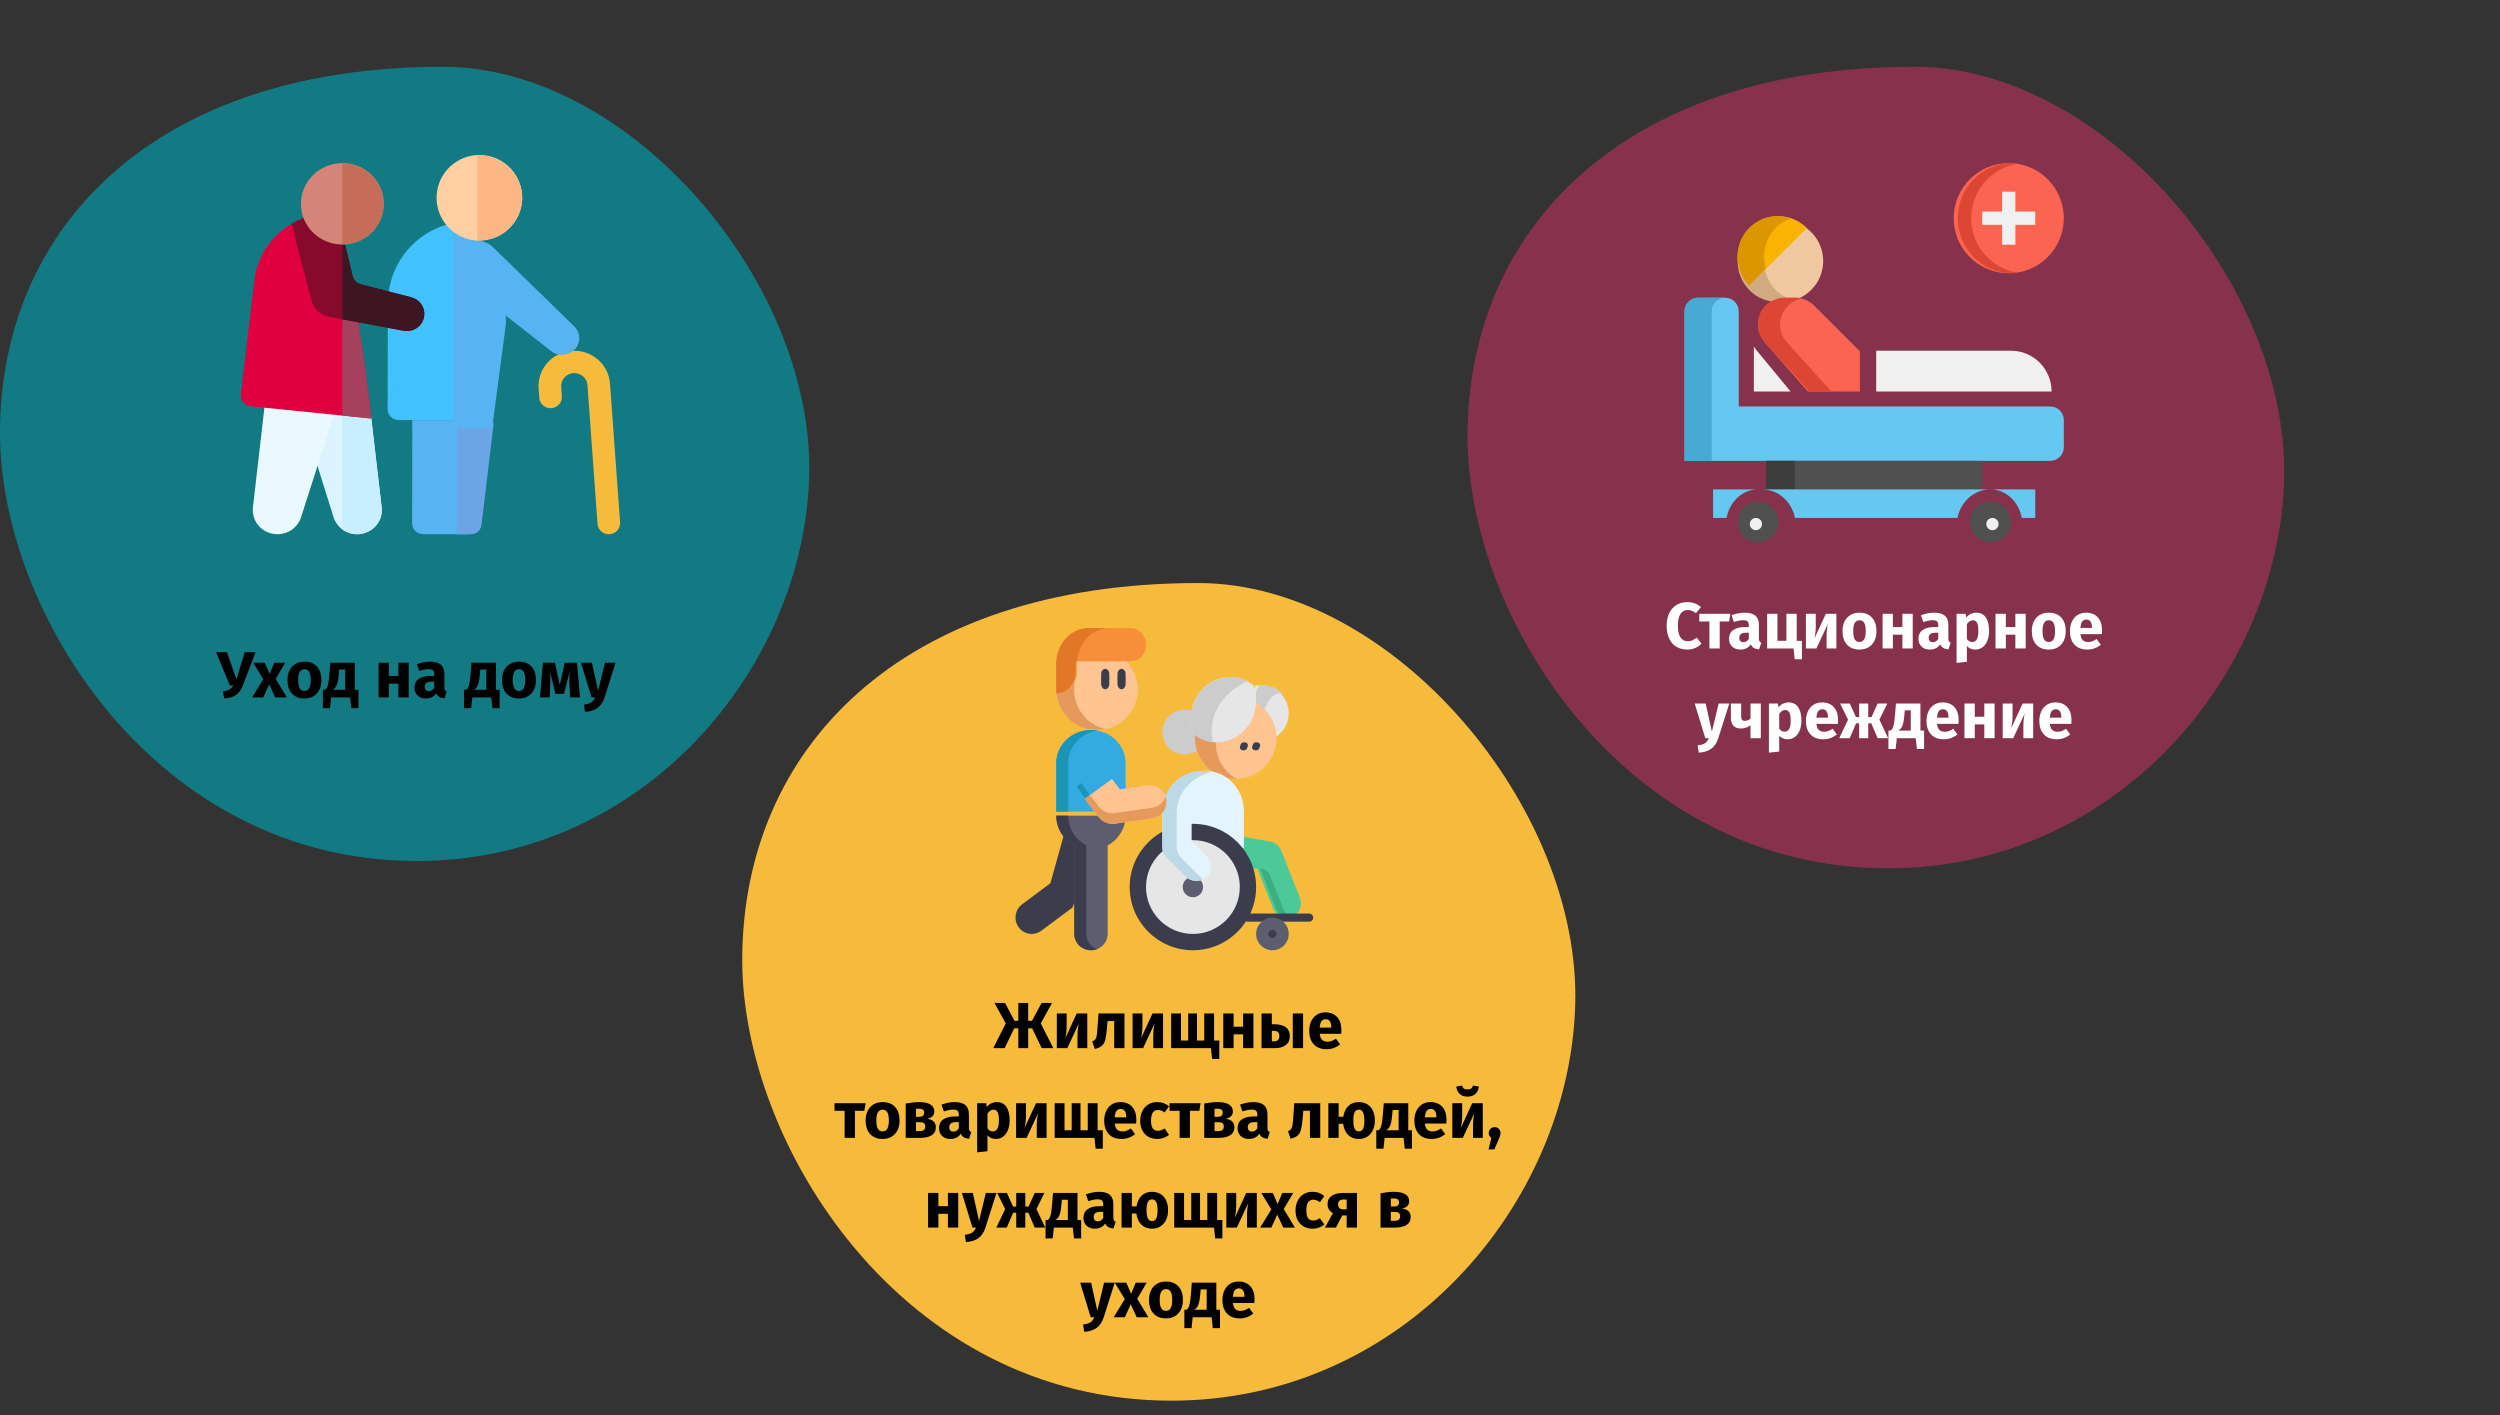 <?xml version="1.0" encoding="UTF-8"?>
<svg width="613px" height="347px" viewBox="0 0 613 347" version="1.1" xmlns="http://www.w3.org/2000/svg" xmlns:xlink="http://www.w3.org/1999/xlink">
    <rect x="0" y="0" width="613" height="347" fill="#333333" stroke="none"/>
    <title>Group 81@2x</title>
    <g id="Page-1" stroke="none" stroke-width="1" fill="none" fill-rule="evenodd">
        <g id="vorlage" transform="translate(-123, -18898)">
            <g id="Group-81" transform="translate(123, 18898)">
                <g id="pflegeversicherung_leistung" transform="translate(0, 0)">
                    <rect id="Rectangle" x="1.048" y="0" width="611" height="346.964"></rect>
                    <path d="M102.21,211.121 C157.435,211.121 196.853,164.411 198.4,117.144 C199.946,69.877 154.87,16.375 108.584,16.375 C37.609,16.375 0,55.983 0,106.203 C0,149.885 37.904,211.121 102.21,211.121 Z" id="Oval-Copy-4" fill="#117A83" fill-rule="nonzero"></path>
                    <path d="M462.984,212.91 C518.716,212.91 558.496,165.77 560.057,118.07 C561.618,70.37 516.127,16.375 469.416,16.375 C397.79,16.375 359.835,56.347 359.835,107.028 C359.835,151.111 398.087,212.91 462.984,212.91 Z" id="Oval-Copy-4-2" fill="#87324C" fill-rule="nonzero"></path>
                    <g id="Group" transform="translate(182, 142.964)" fill="#F7BB3C" fill-rule="nonzero">
                        <path d="M105.218,200.478 C162.068,200.478 202.646,152.392 204.238,103.734 C205.831,55.077 159.427,0 111.779,0 C38.716,0 0,40.774 0,92.471 C0,137.439 39.019,200.478 105.218,200.478 Z" id="Oval-Copy-4-4"></path>
                    </g>
                    <g id="carer" transform="translate(59.048, 38)" fill-rule="nonzero">
                        <path d="M60.291,65 C60.575,65.327 60.715,65.487 61,65.813 L57.862,90.636 C57.691,91.988 56.554,93 55.206,93 C55.196,93 44.684,92.984 44.675,92.984 C43.198,92.98 41.996,91.767 42,90.271 L42.043,65.022 L60.291,65 Z" id="Path" fill="#57B3F2"></path>
                        <path d="M62,65.812 C61.984,65.942 59.054,90.42 59.028,90.636 C58.865,91.988 57.788,93 56.51,93 C56.507,93 54.912,92.998 53,92.995 L53,65.011 L61.328,65 C61.599,65.327 61.731,65.485 62,65.812 L62,65.812 Z" id="Path" fill="#6CA5E5"></path>
                        <path d="M92.993,90.067 L90.522,56.042 C90.176,51.279 85.97,47.683 81.145,48.022 C76.311,48.364 72.676,52.504 73.023,57.282 L73.188,59.555 C73.298,61.062 74.624,62.195 76.149,62.089 C77.675,61.98 78.823,60.67 78.714,59.163 L78.549,56.89 C78.421,55.134 79.758,53.609 81.541,53.483 C83.319,53.358 84.869,54.681 84.996,56.434 L87.467,90.459 C87.575,91.951 88.882,93.099 90.428,92.993 C91.954,92.885 93.102,91.575 92.993,90.067 L92.993,90.067 Z" id="Path" fill="#F7BB3C"></path>
                        <path d="M61.706,64.959 C61.697,64.959 38.662,65 38.653,65 C37.188,65 35.996,63.789 36,62.299 C36.057,32.783 36.007,34.793 36.157,34.262 C37.073,25.788 43.083,19.086 50.724,17 C52.997,19.872 54.966,20.486 58.318,20.701 L64.911,39.339 C65.119,40.106 65.263,38.329 61.706,64.959 Z" id="Path" fill="#42C1FF"></path>
                        <path d="M61.626,66.981 C61.711,66.981 52.093,67 52,67 L52,19 C54.217,20.703 55.332,20.846 58.157,21.093 L64.908,40.418 C65.122,41.214 65.269,39.371 61.626,66.981 L61.626,66.981 Z" id="Path" fill="#57B3F2"></path>
                        <path d="M61.88,22.652 L81.724,41.988 C82.982,43.213 83.372,45.069 82.615,46.63 C81.447,49.037 78.239,49.774 76.077,48.078 L54.126,30.864 C51.544,28.839 51.273,25.137 53.535,22.783 C55.768,20.459 59.566,20.398 61.88,22.652 L61.88,22.652 Z" id="Path" fill="#57B3F2"></path>
                        <path d="M58.939,0.009 C53.156,-0.231 48.252,4.276 48.009,10.061 C47.766,15.86 52.263,20.748 58.061,20.991 C63.843,21.233 68.748,16.725 68.991,10.939 C69.234,5.14 64.737,0.252 58.939,0.009 L58.939,0.009 Z" id="Path" fill="#FECFA0"></path>
                        <path d="M68.99,10.941 C68.743,16.578 63.857,21.004 58,21 L58,1.13615783e-11 C64.254,1.13615783e-11 69.253,4.964 68.99,10.941 Z" id="Path" fill="#FEB783"></path>
                        <g id="Group" transform="translate(0, 2)">
                            <path d="M30.118,90.779 C26.941,91.63 23.701,89.878 22.732,86.795 C22.278,85.344 18.964,74.767 18.568,73.504 L22.743,60.493 C23.379,60.558 22.054,60.424 31.85,61.418 C31.851,61.427 34.542,84.412 34.542,84.421 C34.857,87.333 32.996,90.005 30.118,90.779 L30.118,90.779 Z" id="Path" fill="#DAF5FF"></path>
                            <path d="M24.895,89.816 L24.895,60.711 C26.137,60.838 28.239,61.051 31.85,61.418 C31.85,61.418 34.542,84.408 34.542,84.421 C35.106,89.638 29.051,92.871 24.895,89.816 Z" id="Path" fill="#C7EFFF"></path>
                            <path d="M23.205,60.54 C17.889,77.103 19.828,71.061 14.765,86.833 C13.879,89.59 11.118,91.35 8.121,90.927 C4.864,90.464 2.603,87.59 2.972,84.383 L5.92,58.785 C6.803,58.875 22.45,60.463 23.205,60.54 Z" id="Path" fill="#E9F9FF"></path>
                            <path d="M2.492,59.629 C0.946,59.469 -0.158,58.106 0.019,56.604 L3.316,28.758 C4.22,21.133 9.608,15.316 16.259,13.19 C17.581,16.608 21.333,18.777 25.275,18.777 C25.275,18.777 30.31,45.271 31.99,62.623 L2.492,59.629 Z" id="Path" fill="#E0003F"></path>
                            <path d="M31.99,62.622 L24.895,61.903 L24.895,18.772 C25.021,18.775 25.147,18.777 25.275,18.777 C25.275,18.777 25.275,18.779 25.276,18.782 C30.479,46.158 31.967,62.44 31.99,62.622 Z" id="Path" fill="#A6415D"></path>
                            <path d="M44.976,37.406 C44.72,39.806 42.437,41.555 39.917,41.099 C26.522,38.597 32.377,39.692 21.69,37.699 C19.588,37.306 17.887,35.739 17.353,33.706 L12.428,14.904 C13.637,14.194 14.922,13.617 16.259,13.19 C17.581,16.608 21.333,18.777 25.275,18.777 C25.275,18.777 27.045,26.117 27.423,27.683 C27.658,28.662 28.424,29.434 29.415,29.69 L41.811,32.903 C43.869,33.435 45.198,35.33 44.976,37.406 Z" id="Path" fill="#87092C"></path>
                            <path d="M44.976,37.406 C44.72,39.806 42.437,41.555 39.917,41.099 C27.727,38.821 28.758,39.017 24.895,38.296 L24.895,18.772 C25.021,18.775 25.147,18.777 25.275,18.777 C25.275,18.777 27.42,27.673 27.423,27.683 C27.658,28.662 28.424,29.434 29.415,29.69 L41.811,32.903 C43.869,33.435 45.198,35.33 44.976,37.406 Z" id="Path" fill="#3E1621"></path>
                            <ellipse id="Oval" fill="#D58577" cx="24.895" cy="9.976" rx="10.162" ry="9.976"></ellipse>
                            <path d="M35.057,9.976 C35.057,15.476 30.498,19.952 24.895,19.952 L24.895,0.001 C30.498,0.001 35.057,4.476 35.057,9.976 Z" id="Path" fill="#C56D59"></path>
                        </g>
                    </g>
                    <g id="elderly" transform="translate(249, 154)" fill-rule="nonzero">
                        <path d="M66.787,22.591 C66.286,24.561 64.978,26.117 63.302,27 L56.708,22.085 L56,21.557 L58.763,14.116 C59.72,13.94 60.729,13.959 61.735,14.21 C63.355,14.616 64.698,15.553 65.623,16.787 C66.826,18.392 67.319,20.499 66.787,22.591 L66.787,22.591 Z" id="Path" fill="#E6E6E6"></path>
                        <path d="M66,16.66 C63.793,14.781 61.812,17.21 59.825,23 L57,21.213 L59.585,14.111 C60.48,13.942 61.423,13.961 62.364,14.201 C63.879,14.587 65.135,15.482 66,16.66 L66,16.66 Z" id="Path" fill="#CCCCCC"></path>
                        <path d="M42.843,20.168 C39.898,19.426 36.91,21.212 36.168,24.157 C35.426,27.102 37.212,30.09 40.157,30.832 C43.102,31.574 46.09,29.788 46.832,26.843 C47.574,23.899 45.788,20.91 42.843,20.168 L42.843,20.168 Z" id="Path" fill="#CCCCCC"></path>
                        <path d="M56.443,17.305 C51.088,15.957 45.654,19.204 44.305,24.558 C42.956,29.912 46.203,35.346 51.557,36.695 C56.912,38.043 62.346,34.797 63.695,29.442 C65.044,24.088 61.797,18.654 56.443,17.305 L56.443,17.305 Z" id="Path" fill="#FFC48F"></path>
                        <path d="M54.254,36.998 C53.382,37.014 52.494,36.917 51.608,36.695 C46.219,35.346 42.949,29.912 44.307,24.557 C45.665,19.204 51.136,15.957 56.525,17.305 C57.412,17.527 58.24,17.86 59,18.284 C54.567,18.361 50.561,21.364 49.426,25.838 C48.291,30.314 50.386,34.844 54.254,36.998 Z" id="Path" fill="#E59A5C"></path>
                        <path d="M55.909,30 C55.836,30 55.761,29.993 55.687,29.978 C55.2,29.882 54.905,29.493 55.028,29.11 L55.21,28.541 C55.332,28.158 55.826,27.926 56.313,28.022 C56.8,28.118 57.095,28.507 56.972,28.89 L56.79,29.459 C56.686,29.784 56.316,30 55.909,30 Z" id="Path" fill="#3B3D4C"></path>
                        <path d="M58.909,30 C58.836,30 58.761,29.993 58.687,29.978 C58.2,29.882 57.905,29.493 58.028,29.11 L58.21,28.541 C58.332,28.157 58.826,27.925 59.313,28.022 C59.8,28.118 60.095,28.507 59.972,28.89 L59.79,29.46 C59.686,29.784 59.316,30 58.909,30 Z" id="Path" fill="#3B3D4C"></path>
                        <path d="M55.133,25.966 C53.062,27.618 50.576,28.241 48.203,27.917 C46.556,27.693 44.965,27.013 43.606,25.905 C42.146,21.718 43.358,16.837 46.867,14.034 C49.815,11.681 53.605,11.417 56.709,12.996 C57.299,13.297 57.864,13.665 58.395,14.096 C59.854,18.282 58.641,23.165 55.133,25.966 Z" id="Path" fill="#E6E6E6"></path>
                        <path d="M57,13.001 L56.998,13.003 C56.998,13.003 46.493,16.975 48.314,28 C46.631,27.775 45.006,27.091 43.619,25.977 C42.128,21.769 43.366,16.862 46.949,14.045 C49.959,11.679 53.83,11.414 57,13.001 L57,13.001 Z" id="Path" fill="#CCCCCC"></path>
                        <path d="M54.686,51 L62.459,52.353 C63.667,52.562 64.679,53.385 65.132,54.525 L69.752,66.18 C70.468,67.989 69.582,70.036 67.772,70.752 C67.346,70.921 66.908,71 66.475,71 C65.072,71 63.745,70.158 63.196,68.774 L59.304,58.955 L51,58.955" id="Path" fill="#4BC999"></path>
                        <path d="M68,70.885 C67.708,70.963 67.412,71 67.12,71 C65.726,71 64.409,70.16 63.864,68.782 L60,59 C61.068,59 62.027,59.654 62.419,60.648 L65.632,68.782 C66.06,69.862 66.96,70.611 68,70.885 L68,70.885 Z" id="Path" fill="#3AAF80"></path>
                        <path d="M72.006,72 L56.994,72 C56.446,72 56,71.552 56,71 C56,70.448 56.446,70 56.994,70 L72.006,70 C72.555,70 73,70.448 73,71 C73,71.552 72.555,72 72.006,72 L72.006,72 Z" id="Path" fill="#3B3D4C"></path>
                        <path d="M37,50.412 L37,44.866 C37,39.417 41.253,35 46.5,35 C49.123,35 51.497,36.104 53.217,37.89 C54.936,39.676 56,42.142 56,44.866 L56,54" id="Path" fill="#E3F4FC"></path>
                        <path d="M48,35.262 C43.68,36.297 39.528,40.27 39.528,45.015 L39.528,51 L36,50.645 L36,45.015 C36,39.484 40.374,35 45.769,35 C46.537,35 47.284,35.091 48,35.262 L48,35.262 Z" id="Path" fill="#BDD9E5"></path>
                        <path d="M59,63.5 C59,72.061 52.061,79 43.5,79 C34.939,79 28,72.061 28,63.5 C28,54.939 34.939,48 43.5,48 C52.061,48 59,54.939 59,63.5 Z" id="Path" fill="#3B3D4C"></path>
                        <path d="M55,63.5 C55,69.851 49.851,75 43.5,75 C37.149,75 32,69.851 32,63.5 C32,57.149 37.149,52 43.5,52 C49.851,52 55,57.149 55,63.5 L55,63.5 Z" id="Path" fill="#E6E6E6"></path>
                        <path d="M46,63.5 C46,64.88 44.881,66 43.5,66 C42.12,66 41,64.88 41,63.5 C41,62.119 42.12,61 43.5,61 C44.881,61 46,62.119 46,63.5 Z" id="Path" fill="#5C5E70"></path>
                        <path d="M43.193,45 L43.193,52.279 L46.947,55.968 C48.351,57.348 48.351,59.585 46.947,60.965 C46.244,61.655 45.324,62 44.404,62 C43.484,62 42.563,61.655 41.861,60.965 L37.054,56.241 C36.379,55.579 36,54.68 36,53.743 L36,45" id="Path" fill="#E3F4FC"></path>
                        <path d="M46,61.528 C45.457,61.843 44.848,62 44.238,62 C43.336,62 42.433,61.655 41.745,60.965 L37.032,56.241 C36.371,55.579 36,54.679 36,53.743 L36,45 L39.523,45 L39.523,53.743 C39.523,54.679 39.894,55.579 40.555,56.241 L45.268,60.965 C45.492,61.19 45.739,61.378 46,61.528 L46,61.528 Z" id="Path" fill="#BDD9E5"></path>
                        <path d="M67,75 C67,77.209 65.209,79 63,79 C60.791,79 59,77.209 59,75 C59,72.791 60.791,71 63,71 C65.209,71 67,72.791 67,75 Z" id="Path" fill="#5C5E70"></path>
                        <path d="M62.997,76 C62.132,76 61.671,74.929 62.273,74.304 C62.592,73.972 63.117,73.904 63.512,74.14 C63.874,74.355 64.067,74.793 63.979,75.204 C63.882,75.661 63.466,76 62.997,76 L62.997,76 Z" id="Path" fill="#3B3D4C"></path>
                        <path d="M11.767,51.042 L8.561,62.564 L1.618,67.737 C-0.15,69.057 -0.527,71.576 0.775,73.363 C1.555,74.434 2.759,75 3.981,75 C4.8,75 5.626,74.745 6.337,74.216 L13.966,68.528 L19,56.208 L16.249,50 L11.767,51.042 Z" id="Path" fill="#3B3D4C"></path>
                        <path d="M27,33.069 L27,45 L10,45 L10,33.069 C10,28.613 13.806,25 18.501,25 C23.195,25 27,28.613 27,33.069 L27,33.069 Z" id="Path" fill="#34ABE0"></path>
                        <path d="M26.082,7.205 C28.465,9.018 30,11.87 30,15.079 C30,20.559 25.523,25 19.999,25 C14.477,25 10,20.559 10,15.079 L10,8.028 L16.468,3 L26.082,7.205 Z" id="Path" fill="#FFC48F"></path>
                        <path d="M22,24.753 C21.295,24.915 20.563,25 19.809,25 C14.392,25 10,20.559 10,15.08 L10,8.028 L16.345,3 L19.149,4.249 L14.382,8.028 L14.382,15.08 C14.382,19.798 17.637,23.745 22,24.753 Z" id="Path" fill="#E59A5C"></path>
                        <path d="M10,8.723 L10,16 C12.774,16 15.022,13.664 15.022,10.783 L15.022,8.149 L27.87,8.149 C28.051,8.149 28.229,8.142 28.407,8.13 C33.407,7.779 33.088,0 28.077,0 L18.397,0 C13.76,0 10,3.905 10,8.723 Z" id="Path" fill="#F78E39"></path>
                        <path d="M23,0 C18.826,0 15.409,3.6 15.143,8.149 L14.71,8.149 L14.71,10.783 C14.71,12.225 14.183,13.527 13.33,14.472 C12.478,15.416 11.302,16 10,16 L10,8.724 C10,3.906 13.526,0 17.875,0 L23,0 Z" id="Path" fill="#E27727"></path>
                        <path d="M22,15 C21.448,15 21,14.425 21,13.715 L21,11.285 C21,10.575 21.448,10 22,10 C22.552,10 23,10.575 23,11.285 L23,13.715 C23,14.425 22.552,15 22,15 Z" id="Path" fill="#3B3D4C"></path>
                        <path d="M26,15 C25.448,15 25,14.425 25,13.715 L25,11.285 C25,10.575 25.448,10 26,10 C26.552,10 27,10.575 27,11.285 L27,13.715 C27,14.425 26.552,15 26,15 Z" id="Path" fill="#3B3D4C"></path>
                        <path d="M27,46 C27,48.299 26.048,50.383 24.511,51.889 C23.946,52.442 23.302,52.917 22.597,53.298 L22.597,74.986 C22.597,77.203 20.764,79 18.501,79 C16.238,79 14.404,77.203 14.404,74.986 L14.404,53.3 C11.779,51.882 10,49.145 10,46 L27,46 Z" id="Path" fill="#5C5E70"></path>
                        <path d="M20,25.118 C15.982,25.773 12.924,29.085 12.924,33.069 L12.924,45 L10,45 L10,33.069 C10,28.613 13.822,25 18.537,25 C19.036,25 19.526,25.041 20,25.118 Z" id="Path" fill="#1895B7"></path>
                        <path d="M20,78.738 C19.546,78.906 19.053,79 18.537,79 C16.265,79 14.423,77.203 14.423,74.986 L14.423,53.3 C11.787,51.882 10,49.145 10,46 L12.924,46 C12.924,49.145 14.711,51.882 17.348,53.3 L17.348,74.986 C17.348,76.701 18.45,78.165 20,78.738 L20,78.738 Z" id="Path" fill="#3B3D4C"></path>
                        <polyline id="Path" fill="#1895B7" points="18 43 15 38.869 16.12 38 18 40.59"></polyline>
                        <path d="M23.659,37 L25.603,39.539 L32.235,38.588 C34.51,38.262 36.623,39.803 36.956,42.032 C37.288,44.259 35.715,46.329 33.44,46.656 L24.361,47.957 C24.159,47.986 23.958,48 23.757,48 C22.459,48 21.221,47.405 20.428,46.37 L17,41.892" id="Path" fill="#FFC48F"></path>
                        <path d="M33.44,46.665 L24.36,47.958 C24.159,47.985 23.957,48 23.757,48 C22.459,48 21.222,47.409 20.428,46.38 L17,41.935 L18.28,41 L20.428,43.787 C21.222,44.816 22.459,45.407 23.757,45.407 C23.957,45.407 24.159,45.392 24.36,45.363 L33.44,44.071 C35.039,43.842 36.295,42.756 36.781,41.361 C36.859,41.589 36.919,41.826 36.956,42.072 C37.289,44.285 35.714,46.341 33.44,46.665 L33.44,46.665 Z" id="Path" fill="#E59A5C"></path>
                    </g>
                    <g id="hospital-bed4" transform="translate(413.048, 40)" fill-rule="nonzero">
                        <path d="M13.286,59.667 L13.286,36.333 C13.286,34.492 11.799,33 9.964,33 L3.321,33 C1.486,33 0,34.492 0,36.333 L0,73 L89.679,73 C91.514,73 93,71.508 93,69.667 L93,63 C93,61.158 91.514,59.667 89.679,59.667 L13.286,59.667 Z" id="Path" fill="#64C8F0"></path>
                        <path d="M10,33 L3.333,33 C1.492,33 0,34.492 0,36.333 L0,73 L6.667,73 L6.667,36.333 C6.667,34.492 8.158,33 10,33 Z" id="Path" fill="#46AAD2"></path>
                        <circle id="Oval" fill="#FA6450" cx="79.5" cy="13.5" r="13.5"></circle>
                        <path d="M70.297,13.5 C70.297,6.612 75.434,0.935 82,0.11 C81.458,0.041 80.861,0 80.302,0 C72.956,0 67,6.045 67,13.5 C67,20.955 72.956,27 80.302,27 C80.861,27 81.41,26.954 81.95,26.885 C75.384,26.06 70.297,20.388 70.297,13.5 Z" id="Path" fill="#DC4632"></path>
                        <polygon id="Path" fill="#F0F0F0" points="86 11.875 81.125 11.875 81.125 7 77.875 7 77.875 11.875 73 11.875 73 15.125 77.875 15.125 77.875 20 81.125 20 81.125 15.125 86 15.125"></polygon>
                        <path d="M31.071,31.071 C27.166,34.976 20.834,34.976 16.929,31.071 C13.024,27.166 13.024,20.834 16.929,16.929 C20.834,13.024 27.166,13.024 31.071,16.929 C34.976,20.834 34.976,27.164 31.071,31.071 Z" id="Path" fill="#F0C8A0"></path>
                        <path d="M22.321,31.077 C18.528,27.165 18.528,20.821 22.321,16.909 C23.38,15.817 24.63,15.064 25.953,14.581 C22.534,13.334 18.581,14.088 15.845,16.909 C12.052,20.821 12.052,27.165 15.845,31.077 C18.58,33.897 22.581,34.671 26,33.423 C24.677,32.941 23.38,32.168 22.321,31.077 Z" id="Path" fill="#D2AA82"></path>
                        <path d="M15.917,30 C12.028,26.111 12.028,19.806 15.917,15.917 C19.806,12.028 26.111,12.028 30,15.917 L15.917,30 Z" id="Path" fill="#FAB400"></path>
                        <path d="M22.321,15.907 C23.38,14.821 24.677,14.054 26,13.574 C22.581,12.333 18.58,13.102 15.845,15.907 C12.052,19.799 12.052,26.109 15.845,30 L19.93,25.81 C18.938,22.415 19.707,18.591 22.321,15.907 Z" id="Path" fill="#DC9600"></path>
                        <path d="M43,46.143 L31.764,34.925 C30.528,33.692 28.855,33 27.109,33 L24.595,33 C18.939,33 15.918,39.65 19.642,43.899 L30.247,56 L43,56 L43,46.143 Z" id="Path" fill="#FA6450"></path>
                        <path d="M28.78,33.153 C28.32,33.057 27.848,33 27.369,33 L24.783,33 C18.966,33 15.858,39.65 19.688,43.899 L30.596,56 L36,56 L25.092,43.899 C21.586,40.008 23.903,34.122 28.78,33.153 Z" id="Path" fill="#DC4632"></path>
                        <path d="M80.077,46 L47,46 L47,56 L90,56 C90,50.477 85.558,46 80.077,46 Z" id="Path" fill="#F0F0F0"></path>
                        <path d="M17,45 L17,56 L26,56 L17.481,45.676 C17.304,45.459 17.158,45.227 17,45 Z" id="Path" fill="#F0F0F0"></path>
                        <polygon id="Path" fill="#505050" points="20 73 73 73 73 80 20 80"></polygon>
                        <polygon id="Path" fill="#3C3C3C" points="20 73 27 73 27 80 20 80"></polygon>
                        <path d="M86,80 L75,80 C78.793,80 81.968,83.012 82.698,87 L86,87 L86,80 Z" id="Path" fill="#64C8F0"></path>
                        <path d="M75,83 C77.762,83 80,85.238 80,88 C80,90.762 77.762,93 75,93 C72.238,93 70,90.762 70,88 C70,85.238 72.238,83 75,83 Z" id="Path" fill="#505050"></path>
                        <path d="M19,80 C22.976,80 26.303,83.012 27.069,87 L66.931,87 C67.697,83.012 71.022,80 75,80 L19,80 Z" id="Path" fill="#64C8F0"></path>
                        <path d="M7,87 L10.302,87 C11.032,83.012 14.205,80 18,80 L7,80 L7,87 Z" id="Path" fill="#64C8F0"></path>
                        <path d="M18,83 C20.762,83 23,85.238 23,88 C23,90.762 20.762,93 18,93 C15.238,93 13,90.762 13,88 C13,85.238 15.238,83 18,83 Z" id="Path" fill="#505050"></path>
                        <path d="M17.5,87 C18.328,87 19,87.672 19,88.5 C19,89.328 18.328,90 17.5,90 C16.672,90 16,89.328 16,88.5 C16,87.672 16.672,87 17.5,87 Z" id="Path" fill="#F0F0F0"></path>
                        <path d="M75.5,87 C76.328,87 77,87.672 77,88.5 C77,89.328 76.328,90 75.5,90 C74.672,90 74,89.328 74,88.5 C74,87.672 74.672,87 75.5,87 Z" id="Path" fill="#F0F0F0"></path>
                    </g>
                </g>
                <g id="Уход-на-дому" transform="translate(52.968, 159.912)" fill="#000000" fill-rule="nonzero">
                    <path d="M6.736,7.776 C6.416,8.64 6.051,9.317 5.64,9.808 C5.229,10.299 4.739,10.661 4.168,10.896 C3.597,11.131 2.88,11.285 2.016,11.36 L1.664,9.6 C2.368,9.515 2.907,9.368 3.28,9.16 C3.653,8.952 3.968,8.619 4.224,8.16 L3.392,8.16 L0,0 L2.688,0 L5.008,6.672 L7.04,0 L9.696,0 L6.736,7.776 Z" id="Path"></path>
                    <polygon id="Path" points="14.64 6.544 17.376 11.088 14.512 11.088 13.04 7.904 11.6 11.088 8.848 11.088 11.584 6.624 9.12 2.592 11.952 2.592 13.136 5.312 14.272 2.592 16.96 2.592"></polygon>
                    <path d="M21.68,2.32 C22.981,2.32 24,2.717 24.736,3.512 C25.472,4.307 25.84,5.419 25.84,6.848 C25.84,7.755 25.672,8.547 25.336,9.224 C25,9.901 24.52,10.427 23.896,10.8 C23.272,11.173 22.533,11.36 21.68,11.36 C20.389,11.36 19.373,10.963 18.632,10.168 C17.891,9.373 17.52,8.261 17.52,6.832 C17.52,5.925 17.688,5.133 18.024,4.456 C18.36,3.779 18.84,3.253 19.464,2.88 C20.088,2.507 20.827,2.32 21.68,2.32 Z M21.68,4.176 C21.168,4.176 20.784,4.392 20.528,4.824 C20.272,5.256 20.144,5.925 20.144,6.832 C20.144,7.76 20.269,8.437 20.52,8.864 C20.771,9.291 21.157,9.504 21.68,9.504 C22.192,9.504 22.576,9.288 22.832,8.856 C23.088,8.424 23.216,7.755 23.216,6.848 C23.216,5.92 23.091,5.243 22.84,4.816 C22.589,4.389 22.203,4.176 21.68,4.176 Z" id="Shape"></path>
                    <path d="M34.928,9.232 L34.928,13.744 L33.168,13.744 L32.88,11.088 L28.24,11.088 L27.952,13.744 L26.192,13.744 L26.192,9.232 L26.72,9.232 C26.912,9.093 27.069,8.915 27.192,8.696 C27.315,8.477 27.427,8.117 27.528,7.616 C27.629,7.115 27.717,6.4 27.792,5.472 L28.032,2.592 L34.032,2.592 L34.032,9.232 L34.928,9.232 Z M31.664,4.256 L30.192,4.256 L30.112,5.248 C30.037,6.101 29.944,6.787 29.832,7.304 C29.72,7.821 29.568,8.227 29.376,8.52 C29.184,8.813 28.928,9.051 28.608,9.232 L31.664,9.232 L31.664,4.256 Z" id="Shape"></path>
                    <polygon id="Path" points="44.72 11.088 44.72 7.712 42.384 7.712 42.384 11.088 39.856 11.088 39.856 2.592 42.384 2.592 42.384 5.84 44.72 5.84 44.72 2.592 47.248 2.592 47.248 11.088"></polygon>
                    <path d="M55.984,8.624 C55.984,8.944 56.029,9.179 56.12,9.328 C56.211,9.477 56.357,9.589 56.56,9.664 L56.032,11.312 C55.509,11.269 55.083,11.155 54.752,10.968 C54.421,10.781 54.165,10.485 53.984,10.08 C53.429,10.933 52.576,11.36 51.424,11.36 C50.581,11.36 49.909,11.115 49.408,10.624 C48.907,10.133 48.656,9.493 48.656,8.704 C48.656,7.776 48.997,7.067 49.68,6.576 C50.363,6.085 51.349,5.84 52.64,5.84 L53.504,5.84 L53.504,5.472 C53.504,4.971 53.397,4.627 53.184,4.44 C52.971,4.253 52.597,4.16 52.064,4.16 C51.787,4.16 51.451,4.2 51.056,4.28 C50.661,4.36 50.256,4.469 49.84,4.608 L49.264,2.944 C49.797,2.741 50.344,2.587 50.904,2.48 C51.464,2.373 51.984,2.32 52.464,2.32 C53.68,2.32 54.571,2.571 55.136,3.072 C55.701,3.573 55.984,4.325 55.984,5.328 L55.984,8.624 Z M52.16,9.552 C52.736,9.552 53.184,9.28 53.504,8.736 L53.504,7.232 L52.88,7.232 C52.304,7.232 51.875,7.333 51.592,7.536 C51.309,7.739 51.168,8.053 51.168,8.48 C51.168,8.821 51.256,9.085 51.432,9.272 C51.608,9.459 51.851,9.552 52.16,9.552 Z" id="Shape"></path>
                    <path d="M69.536,9.232 L69.536,13.744 L67.776,13.744 L67.488,11.088 L62.848,11.088 L62.56,13.744 L60.8,13.744 L60.8,9.232 L61.328,9.232 C61.52,9.093 61.677,8.915 61.8,8.696 C61.923,8.477 62.035,8.117 62.136,7.616 C62.237,7.115 62.325,6.4 62.4,5.472 L62.64,2.592 L68.64,2.592 L68.64,9.232 L69.536,9.232 Z M66.272,4.256 L64.8,4.256 L64.72,5.248 C64.645,6.101 64.552,6.787 64.44,7.304 C64.328,7.821 64.176,8.227 63.984,8.52 C63.792,8.813 63.536,9.051 63.216,9.232 L66.272,9.232 L66.272,4.256 Z" id="Shape"></path>
                    <path d="M74.288,2.32 C75.589,2.32 76.608,2.717 77.344,3.512 C78.08,4.307 78.448,5.419 78.448,6.848 C78.448,7.755 78.28,8.547 77.944,9.224 C77.608,9.901 77.128,10.427 76.504,10.8 C75.88,11.173 75.141,11.36 74.288,11.36 C72.997,11.36 71.981,10.963 71.24,10.168 C70.499,9.373 70.128,8.261 70.128,6.832 C70.128,5.925 70.296,5.133 70.632,4.456 C70.968,3.779 71.448,3.253 72.072,2.88 C72.696,2.507 73.435,2.32 74.288,2.32 Z M74.288,4.176 C73.776,4.176 73.392,4.392 73.136,4.824 C72.88,5.256 72.752,5.925 72.752,6.832 C72.752,7.76 72.877,8.437 73.128,8.864 C73.379,9.291 73.765,9.504 74.288,9.504 C74.8,9.504 75.184,9.288 75.44,8.856 C75.696,8.424 75.824,7.755 75.824,6.848 C75.824,5.92 75.699,5.243 75.448,4.816 C75.197,4.389 74.811,4.176 74.288,4.176 Z" id="Shape"></path>
                    <path d="M89.248,11.088 L86.848,11.088 L86.656,8.048 C86.635,7.515 86.624,7.131 86.624,6.896 C86.624,6.373 86.651,5.675 86.704,4.8 L85.328,10.224 L83.232,10.224 L81.904,4.816 C81.957,5.371 81.984,6.005 81.984,6.72 C81.984,7.008 81.973,7.451 81.952,8.048 L81.808,11.088 L79.424,11.088 L80.144,2.592 L83.12,2.592 L84.288,8.064 L85.488,2.592 L88.512,2.592 L89.248,11.088 Z" id="Path"></path>
                    <path d="M95.264,11.104 C94.923,12.203 94.365,13.048 93.592,13.64 C92.819,14.232 91.781,14.565 90.48,14.64 L90.208,12.864 C91.019,12.757 91.619,12.576 92.008,12.32 C92.397,12.064 92.709,11.653 92.944,11.088 L92.08,11.088 L89.488,2.592 L92.176,2.592 L93.696,9.472 L95.36,2.592 L97.968,2.592 L95.264,11.104 Z" id="Path"></path>
                </g>
                <g id="Жилищные-товариществ" transform="translate(204.62, 245.912)" fill="#000000" fill-rule="nonzero">
                    <polygon id="Path" points="53.344 0 50.576 5.024 53.648 11.088 50.8 11.088 48.464 6.24 47.488 6.24 47.488 11.088 45.072 11.088 45.072 6.24 44.064 6.24 41.712 11.088 38.928 11.088 41.984 5.024 39.216 0 41.808 0 44.128 4.384 45.072 4.384 45.072 0 47.488 0 47.488 4.384 48.432 4.384 50.784 0"></polygon>
                    <path d="M61.984,11.088 L59.584,11.088 L59.584,8.064 C59.584,7.467 59.616,6.901 59.68,6.368 C59.744,5.835 59.824,5.387 59.92,5.024 L57.088,11.088 L54.512,11.088 L54.512,2.592 L56.928,2.592 L56.928,5.664 C56.928,6.229 56.893,6.784 56.824,7.328 C56.755,7.872 56.677,8.32 56.592,8.672 L59.392,2.592 L61.984,2.592 L61.984,11.088 Z" id="Path"></path>
                    <path d="M71.104,2.592 L71.104,11.088 L68.576,11.088 L68.576,4.448 L66.96,4.448 L66.8,6.256 C66.683,7.504 66.547,8.435 66.392,9.048 C66.237,9.661 65.968,10.144 65.584,10.496 C65.2,10.848 64.613,11.115 63.824,11.296 L63.2,9.456 C63.552,9.296 63.8,9.128 63.944,8.952 C64.088,8.776 64.197,8.493 64.272,8.104 C64.347,7.715 64.416,7.056 64.48,6.128 L64.736,2.592 L71.104,2.592 Z" id="Path"></path>
                    <path d="M80.56,11.088 L78.16,11.088 L78.16,8.064 C78.16,7.467 78.192,6.901 78.256,6.368 C78.32,5.835 78.4,5.387 78.496,5.024 L75.664,11.088 L73.088,11.088 L73.088,2.592 L75.504,2.592 L75.504,5.664 C75.504,6.229 75.469,6.784 75.4,7.328 C75.331,7.872 75.253,8.32 75.168,8.672 L77.968,2.592 L80.56,2.592 L80.56,11.088 Z" id="Path"></path>
                    <polygon id="Path" points="93.072 9.232 94.352 9.232 94.352 13.744 92.592 13.744 92.304 11.088 82.544 11.088 82.544 2.592 84.96 2.592 84.96 9.232 86.72 9.232 86.72 2.592 88.88 2.592 88.88 9.232 90.656 9.232 90.656 2.592 93.072 2.592"></polygon>
                    <polygon id="Path" points="100.192 11.088 100.192 7.712 97.856 7.712 97.856 11.088 95.328 11.088 95.328 2.592 97.856 2.592 97.856 5.84 100.192 5.84 100.192 2.592 102.72 2.592 102.72 11.088"></polygon>
                    <path d="M107.68,5.232 C109.056,5.232 110.061,5.48 110.696,5.976 C111.331,6.472 111.648,7.205 111.648,8.176 C111.648,9.115 111.317,9.835 110.656,10.336 C109.995,10.837 109.125,11.088 108.048,11.088 L104.704,11.088 L104.704,2.592 L107.232,2.592 L107.232,5.232 L107.68,5.232 Z M112.368,2.592 L114.896,2.592 L114.896,11.088 L112.368,11.088 L112.368,2.592 Z M107.776,9.424 C108.64,9.424 109.072,8.992 109.072,8.128 C109.072,7.691 108.963,7.368 108.744,7.16 C108.525,6.952 108.155,6.848 107.632,6.848 L107.232,6.848 L107.232,9.424 L107.776,9.424 Z" id="Shape"></path>
                    <path d="M124.288,6.672 C124.288,7.024 124.272,7.328 124.24,7.584 L118.976,7.584 C119.061,8.299 119.264,8.8 119.584,9.088 C119.904,9.376 120.347,9.52 120.912,9.52 C121.253,9.52 121.584,9.459 121.904,9.336 C122.224,9.213 122.571,9.024 122.944,8.768 L123.984,10.176 C122.992,10.965 121.888,11.36 120.672,11.36 C119.296,11.36 118.24,10.955 117.504,10.144 C116.768,9.333 116.4,8.245 116.4,6.88 C116.4,6.016 116.555,5.24 116.864,4.552 C117.173,3.864 117.627,3.32 118.224,2.92 C118.821,2.52 119.536,2.32 120.368,2.32 C121.595,2.32 122.555,2.704 123.248,3.472 C123.941,4.24 124.288,5.307 124.288,6.672 Z M121.808,5.952 C121.787,4.651 121.328,4 120.432,4 C119.995,4 119.656,4.16 119.416,4.48 C119.176,4.8 119.029,5.328 118.976,6.064 L121.808,6.064 L121.808,5.952 Z" id="Shape"></path>
                    <polygon id="Path" points="7.616 24.592 7.312 26.464 5.008 26.464 5.008 33.088 2.48 33.088 2.48 26.464 0 26.464 0 24.592"></polygon>
                    <path d="M11.792,24.32 C13.093,24.32 14.112,24.717 14.848,25.512 C15.584,26.307 15.952,27.419 15.952,28.848 C15.952,29.755 15.784,30.547 15.448,31.224 C15.112,31.901 14.632,32.427 14.008,32.8 C13.384,33.173 12.645,33.36 11.792,33.36 C10.501,33.36 9.485,32.963 8.744,32.168 C8.003,31.373 7.632,30.261 7.632,28.832 C7.632,27.925 7.8,27.133 8.136,26.456 C8.472,25.779 8.952,25.253 9.576,24.88 C10.2,24.507 10.939,24.32 11.792,24.32 Z M11.792,26.176 C11.28,26.176 10.896,26.392 10.64,26.824 C10.384,27.256 10.256,27.925 10.256,28.832 C10.256,29.76 10.381,30.437 10.632,30.864 C10.883,31.291 11.269,31.504 11.792,31.504 C12.304,31.504 12.688,31.288 12.944,30.856 C13.2,30.424 13.328,29.755 13.328,28.848 C13.328,27.92 13.203,27.243 12.952,26.816 C12.701,26.389 12.315,26.176 11.792,26.176 Z" id="Shape"></path>
                    <path d="M22.688,28.416 C24.128,28.587 24.848,29.285 24.848,30.512 C24.848,31.376 24.509,32.021 23.832,32.448 C23.155,32.875 22.229,33.088 21.056,33.088 L17.456,33.088 L17.456,24.672 C18.725,24.437 19.845,24.32 20.816,24.32 C21.968,24.32 22.867,24.515 23.512,24.904 C24.157,25.293 24.48,25.867 24.48,26.624 C24.48,27.104 24.328,27.496 24.024,27.8 C23.72,28.104 23.275,28.309 22.688,28.416 Z M20.768,25.936 C20.437,25.936 20.176,25.947 19.984,25.968 L19.984,27.92 L20.88,27.92 C21.232,27.92 21.504,27.837 21.696,27.672 C21.888,27.507 21.984,27.253 21.984,26.912 C21.984,26.261 21.579,25.936 20.768,25.936 Z M20.976,31.424 C21.829,31.424 22.256,31.045 22.256,30.288 C22.256,29.936 22.155,29.675 21.952,29.504 C21.749,29.333 21.429,29.248 20.992,29.248 L19.984,29.248 L19.984,31.424 L20.976,31.424 Z" id="Shape"></path>
                    <path d="M32.96,30.624 C32.96,30.944 33.005,31.179 33.096,31.328 C33.187,31.477 33.333,31.589 33.536,31.664 L33.008,33.312 C32.485,33.269 32.059,33.155 31.728,32.968 C31.397,32.781 31.141,32.485 30.96,32.08 C30.405,32.933 29.552,33.36 28.4,33.36 C27.557,33.36 26.885,33.115 26.384,32.624 C25.883,32.133 25.632,31.493 25.632,30.704 C25.632,29.776 25.973,29.067 26.656,28.576 C27.339,28.085 28.325,27.84 29.616,27.84 L30.48,27.84 L30.48,27.472 C30.48,26.971 30.373,26.627 30.16,26.44 C29.947,26.253 29.573,26.16 29.04,26.16 C28.763,26.16 28.427,26.2 28.032,26.28 C27.637,26.36 27.232,26.469 26.816,26.608 L26.24,24.944 C26.773,24.741 27.32,24.587 27.88,24.48 C28.44,24.373 28.96,24.32 29.44,24.32 C30.656,24.32 31.547,24.571 32.112,25.072 C32.677,25.573 32.96,26.325 32.96,27.328 L32.96,30.624 Z M29.136,31.552 C29.712,31.552 30.16,31.28 30.48,30.736 L30.48,29.232 L29.856,29.232 C29.28,29.232 28.851,29.333 28.568,29.536 C28.285,29.739 28.144,30.053 28.144,30.48 C28.144,30.821 28.232,31.085 28.408,31.272 C28.584,31.459 28.827,31.552 29.136,31.552 Z" id="Shape"></path>
                    <path d="M39.776,24.32 C40.843,24.32 41.637,24.715 42.16,25.504 C42.683,26.293 42.944,27.397 42.944,28.816 C42.944,29.691 42.808,30.472 42.536,31.16 C42.264,31.848 41.872,32.387 41.36,32.776 C40.848,33.165 40.251,33.36 39.568,33.36 C38.715,33.36 38.027,33.067 37.504,32.48 L37.504,36.368 L34.976,36.64 L34.976,24.592 L37.2,24.592 L37.328,25.536 C37.659,25.12 38.037,24.813 38.464,24.616 C38.891,24.419 39.328,24.32 39.776,24.32 Z M38.8,31.504 C39.813,31.504 40.32,30.619 40.32,28.848 C40.32,27.845 40.208,27.149 39.984,26.76 C39.76,26.371 39.424,26.176 38.976,26.176 C38.688,26.176 38.419,26.261 38.168,26.432 C37.917,26.603 37.696,26.848 37.504,27.168 L37.504,30.752 C37.845,31.253 38.277,31.504 38.8,31.504 Z" id="Shape"></path>
                    <path d="M52,33.088 L49.6,33.088 L49.6,30.064 C49.6,29.467 49.632,28.901 49.696,28.368 C49.76,27.835 49.84,27.387 49.936,27.024 L47.104,33.088 L44.528,33.088 L44.528,24.592 L46.944,24.592 L46.944,27.664 C46.944,28.229 46.909,28.784 46.84,29.328 C46.771,29.872 46.693,30.32 46.608,30.672 L49.408,24.592 L52,24.592 L52,33.088 Z" id="Path"></path>
                    <polygon id="Path" points="64.512 31.232 65.792 31.232 65.792 35.744 64.032 35.744 63.744 33.088 53.984 33.088 53.984 24.592 56.4 24.592 56.4 31.232 58.16 31.232 58.16 24.592 60.32 24.592 60.32 31.232 62.096 31.232 62.096 24.592 64.512 24.592"></polygon>
                    <path d="M74.016,28.672 C74.016,29.024 74,29.328 73.968,29.584 L68.704,29.584 C68.789,30.299 68.992,30.8 69.312,31.088 C69.632,31.376 70.075,31.52 70.64,31.52 C70.981,31.52 71.312,31.459 71.632,31.336 C71.952,31.213 72.299,31.024 72.672,30.768 L73.712,32.176 C72.72,32.965 71.616,33.36 70.4,33.36 C69.024,33.36 67.968,32.955 67.232,32.144 C66.496,31.333 66.128,30.245 66.128,28.88 C66.128,28.016 66.283,27.24 66.592,26.552 C66.901,25.864 67.355,25.32 67.952,24.92 C68.549,24.52 69.264,24.32 70.096,24.32 C71.323,24.32 72.283,24.704 72.976,25.472 C73.669,26.24 74.016,27.307 74.016,28.672 Z M71.536,27.952 C71.515,26.651 71.056,26 70.16,26 C69.723,26 69.384,26.16 69.144,26.48 C68.904,26.8 68.757,27.328 68.704,28.064 L71.536,28.064 L71.536,27.952 Z" id="Shape"></path>
                    <path d="M79.12,24.32 C79.707,24.32 80.235,24.405 80.704,24.576 C81.173,24.747 81.616,25.008 82.032,25.36 L80.944,26.864 C80.411,26.459 79.872,26.256 79.328,26.256 C78.763,26.256 78.336,26.464 78.048,26.88 C77.76,27.296 77.616,27.968 77.616,28.896 C77.616,29.792 77.76,30.427 78.048,30.8 C78.336,31.173 78.752,31.36 79.296,31.36 C79.584,31.36 79.845,31.315 80.08,31.224 C80.315,31.133 80.597,30.987 80.928,30.784 L82.032,32.352 C81.189,33.024 80.235,33.36 79.168,33.36 C78.304,33.36 77.557,33.176 76.928,32.808 C76.299,32.44 75.813,31.923 75.472,31.256 C75.131,30.589 74.96,29.808 74.96,28.912 C74.96,28.016 75.131,27.221 75.472,26.528 C75.813,25.835 76.299,25.293 76.928,24.904 C77.557,24.515 78.288,24.32 79.12,24.32 Z" id="Path"></path>
                    <polygon id="Path" points="89.76 24.592 89.456 26.464 87.152 26.464 87.152 33.088 84.624 33.088 84.624 26.464 82.144 26.464 82.144 24.592"></polygon>
                    <path d="M95.888,28.416 C97.328,28.587 98.048,29.285 98.048,30.512 C98.048,31.376 97.709,32.021 97.032,32.448 C96.355,32.875 95.429,33.088 94.256,33.088 L90.656,33.088 L90.656,24.672 C91.925,24.437 93.045,24.32 94.016,24.32 C95.168,24.32 96.067,24.515 96.712,24.904 C97.357,25.293 97.68,25.867 97.68,26.624 C97.68,27.104 97.528,27.496 97.224,27.8 C96.92,28.104 96.475,28.309 95.888,28.416 Z M93.968,25.936 C93.637,25.936 93.376,25.947 93.184,25.968 L93.184,27.92 L94.08,27.92 C94.432,27.92 94.704,27.837 94.896,27.672 C95.088,27.507 95.184,27.253 95.184,26.912 C95.184,26.261 94.779,25.936 93.968,25.936 Z M94.176,31.424 C95.029,31.424 95.456,31.045 95.456,30.288 C95.456,29.936 95.355,29.675 95.152,29.504 C94.949,29.333 94.629,29.248 94.192,29.248 L93.184,29.248 L93.184,31.424 L94.176,31.424 Z" id="Shape"></path>
                    <path d="M106.16,30.624 C106.16,30.944 106.205,31.179 106.296,31.328 C106.387,31.477 106.533,31.589 106.736,31.664 L106.208,33.312 C105.685,33.269 105.259,33.155 104.928,32.968 C104.597,32.781 104.341,32.485 104.16,32.08 C103.605,32.933 102.752,33.36 101.6,33.36 C100.757,33.36 100.085,33.115 99.584,32.624 C99.083,32.133 98.832,31.493 98.832,30.704 C98.832,29.776 99.173,29.067 99.856,28.576 C100.539,28.085 101.525,27.84 102.816,27.84 L103.68,27.84 L103.68,27.472 C103.68,26.971 103.573,26.627 103.36,26.44 C103.147,26.253 102.773,26.16 102.24,26.16 C101.963,26.16 101.627,26.2 101.232,26.28 C100.837,26.36 100.432,26.469 100.016,26.608 L99.44,24.944 C99.973,24.741 100.52,24.587 101.08,24.48 C101.64,24.373 102.16,24.32 102.64,24.32 C103.856,24.32 104.747,24.571 105.312,25.072 C105.877,25.573 106.16,26.325 106.16,27.328 L106.16,30.624 Z M102.336,31.552 C102.912,31.552 103.36,31.28 103.68,30.736 L103.68,29.232 L103.056,29.232 C102.48,29.232 102.051,29.333 101.768,29.536 C101.485,29.739 101.344,30.053 101.344,30.48 C101.344,30.821 101.432,31.085 101.608,31.272 C101.784,31.459 102.027,31.552 102.336,31.552 Z" id="Shape"></path>
                    <path d="M119.104,24.592 L119.104,33.088 L116.576,33.088 L116.576,26.448 L114.96,26.448 L114.8,28.256 C114.683,29.504 114.547,30.435 114.392,31.048 C114.237,31.661 113.968,32.144 113.584,32.496 C113.2,32.848 112.613,33.115 111.824,33.296 L111.2,31.456 C111.552,31.296 111.8,31.128 111.944,30.952 C112.088,30.776 112.197,30.493 112.272,30.104 C112.347,29.715 112.416,29.056 112.48,28.128 L112.736,24.592 L119.104,24.592 Z" id="Path"></path>
                    <path d="M128.56,24.32 C129.349,24.32 130.04,24.499 130.632,24.856 C131.224,25.213 131.683,25.731 132.008,26.408 C132.333,27.085 132.496,27.899 132.496,28.848 C132.496,29.733 132.333,30.517 132.008,31.2 C131.683,31.883 131.224,32.413 130.632,32.792 C130.04,33.171 129.349,33.36 128.56,33.36 C127.483,33.36 126.613,33.035 125.952,32.384 C125.291,31.733 124.88,30.821 124.72,29.648 L123.616,29.648 L123.616,33.088 L121.088,33.088 L121.088,24.592 L123.616,24.592 L123.616,27.904 L124.752,27.904 C124.923,26.795 125.336,25.92 125.992,25.28 C126.648,24.64 127.504,24.32 128.56,24.32 Z M128.56,31.504 C129.051,31.504 129.4,31.288 129.608,30.856 C129.816,30.424 129.92,29.755 129.92,28.848 C129.92,27.941 129.811,27.269 129.592,26.832 C129.373,26.395 129.029,26.176 128.56,26.176 C128.091,26.176 127.749,26.389 127.536,26.816 C127.323,27.243 127.216,27.915 127.216,28.832 C127.216,29.749 127.325,30.424 127.544,30.856 C127.763,31.288 128.101,31.504 128.56,31.504 Z" id="Shape"></path>
                    <path d="M141.584,31.232 L141.584,35.744 L139.824,35.744 L139.536,33.088 L134.896,33.088 L134.608,35.744 L132.848,35.744 L132.848,31.232 L133.376,31.232 C133.568,31.093 133.725,30.915 133.848,30.696 C133.971,30.477 134.083,30.117 134.184,29.616 C134.285,29.115 134.373,28.4 134.448,27.472 L134.688,24.592 L140.688,24.592 L140.688,31.232 L141.584,31.232 Z M138.32,26.256 L136.848,26.256 L136.768,27.248 C136.693,28.101 136.6,28.787 136.488,29.304 C136.376,29.821 136.224,30.227 136.032,30.52 C135.84,30.813 135.584,31.051 135.264,31.232 L138.32,31.232 L138.32,26.256 Z" id="Shape"></path>
                    <path d="M150.064,28.672 C150.064,29.024 150.048,29.328 150.016,29.584 L144.752,29.584 C144.837,30.299 145.04,30.8 145.36,31.088 C145.68,31.376 146.123,31.52 146.688,31.52 C147.029,31.52 147.36,31.459 147.68,31.336 C148,31.213 148.347,31.024 148.72,30.768 L149.76,32.176 C148.768,32.965 147.664,33.36 146.448,33.36 C145.072,33.36 144.016,32.955 143.28,32.144 C142.544,31.333 142.176,30.245 142.176,28.88 C142.176,28.016 142.331,27.24 142.64,26.552 C142.949,25.864 143.403,25.32 144,24.92 C144.597,24.52 145.312,24.32 146.144,24.32 C147.371,24.32 148.331,24.704 149.024,25.472 C149.717,26.24 150.064,27.307 150.064,28.672 Z M147.584,27.952 C147.563,26.651 147.104,26 146.208,26 C145.771,26 145.432,26.16 145.192,26.48 C144.952,26.8 144.805,27.328 144.752,28.064 L147.584,28.064 L147.584,27.952 Z" id="Shape"></path>
                    <path d="M158.96,33.088 L156.56,33.088 L156.56,30.064 C156.56,29.467 156.592,28.901 156.656,28.368 C156.72,27.835 156.8,27.387 156.896,27.024 L154.064,33.088 L151.488,33.088 L151.488,24.592 L153.904,24.592 L153.904,27.664 C153.904,28.229 153.869,28.784 153.8,29.328 C153.731,29.872 153.653,30.32 153.568,30.672 L156.368,24.592 L158.96,24.592 L158.96,33.088 Z M155.216,22.976 C154.395,22.976 153.747,22.752 153.272,22.304 C152.797,21.856 152.528,21.259 152.464,20.512 L153.856,20.256 C153.952,20.597 154.109,20.843 154.328,20.992 C154.547,21.141 154.843,21.216 155.216,21.216 C155.589,21.216 155.885,21.141 156.104,20.992 C156.323,20.843 156.485,20.597 156.592,20.256 L157.984,20.512 C157.92,21.259 157.648,21.856 157.168,22.304 C156.688,22.752 156.037,22.976 155.216,22.976 Z" id="Shape"></path>
                    <path d="M161.872,30.464 C162.277,30.464 162.619,30.603 162.896,30.88 C163.173,31.157 163.312,31.499 163.312,31.904 C163.312,32.139 163.275,32.373 163.2,32.608 C163.125,32.843 162.992,33.173 162.8,33.6 L161.792,35.92 L160.368,35.92 L161.056,33.104 C160.853,32.965 160.696,32.792 160.584,32.584 C160.472,32.376 160.416,32.149 160.416,31.904 C160.416,31.499 160.555,31.157 160.832,30.88 C161.109,30.603 161.456,30.464 161.872,30.464 Z" id="Path"></path>
                    <polygon id="Path" points="27.808 55.088 27.808 51.712 25.472 51.712 25.472 55.088 22.944 55.088 22.944 46.592 25.472 46.592 25.472 49.84 27.808 49.84 27.808 46.592 30.336 46.592 30.336 55.088"></polygon>
                    <path d="M37.008,55.104 C36.667,56.203 36.109,57.048 35.336,57.64 C34.563,58.232 33.525,58.565 32.224,58.64 L31.952,56.864 C32.763,56.757 33.363,56.576 33.752,56.32 C34.141,56.064 34.453,55.653 34.688,55.088 L33.824,55.088 L31.232,46.592 L33.92,46.592 L35.44,53.472 L37.104,46.592 L39.712,46.592 L37.008,55.104 Z" id="Path"></path>
                    <polygon id="Path" points="51.472 46.592 49.52 50.544 51.664 55.088 49.088 55.088 47.536 51.456 46.784 51.456 46.784 55.088 44.56 55.088 44.56 51.456 43.808 51.456 42.24 55.088 39.68 55.088 41.84 50.544 39.888 46.592 42.272 46.592 43.776 49.936 44.56 49.936 44.56 46.592 46.784 46.592 46.784 49.936 47.584 49.936 49.088 46.592"></polygon>
                    <path d="M60.48,53.232 L60.48,57.744 L58.72,57.744 L58.432,55.088 L53.792,55.088 L53.504,57.744 L51.744,57.744 L51.744,53.232 L52.272,53.232 C52.464,53.093 52.621,52.915 52.744,52.696 C52.867,52.477 52.979,52.117 53.08,51.616 C53.181,51.115 53.269,50.4 53.344,49.472 L53.584,46.592 L59.584,46.592 L59.584,53.232 L60.48,53.232 Z M57.216,48.256 L55.744,48.256 L55.664,49.248 C55.589,50.101 55.496,50.787 55.384,51.304 C55.272,51.821 55.12,52.227 54.928,52.52 C54.736,52.813 54.48,53.051 54.16,53.232 L57.216,53.232 L57.216,48.256 Z" id="Shape"></path>
                    <path d="M68.368,52.624 C68.368,52.944 68.413,53.179 68.504,53.328 C68.595,53.477 68.741,53.589 68.944,53.664 L68.416,55.312 C67.893,55.269 67.467,55.155 67.136,54.968 C66.805,54.781 66.549,54.485 66.368,54.08 C65.813,54.933 64.96,55.36 63.808,55.36 C62.965,55.36 62.293,55.115 61.792,54.624 C61.291,54.133 61.04,53.493 61.04,52.704 C61.04,51.776 61.381,51.067 62.064,50.576 C62.747,50.085 63.733,49.84 65.024,49.84 L65.888,49.84 L65.888,49.472 C65.888,48.971 65.781,48.627 65.568,48.44 C65.355,48.253 64.981,48.16 64.448,48.16 C64.171,48.16 63.835,48.2 63.44,48.28 C63.045,48.36 62.64,48.469 62.224,48.608 L61.648,46.944 C62.181,46.741 62.728,46.587 63.288,46.48 C63.848,46.373 64.368,46.32 64.848,46.32 C66.064,46.32 66.955,46.571 67.52,47.072 C68.085,47.573 68.368,48.325 68.368,49.328 L68.368,52.624 Z M64.544,53.552 C65.12,53.552 65.568,53.28 65.888,52.736 L65.888,51.232 L65.264,51.232 C64.688,51.232 64.259,51.333 63.976,51.536 C63.693,51.739 63.552,52.053 63.552,52.48 C63.552,52.821 63.64,53.085 63.816,53.272 C63.992,53.459 64.235,53.552 64.544,53.552 Z" id="Shape"></path>
                    <path d="M77.856,46.32 C78.645,46.32 79.336,46.499 79.928,46.856 C80.52,47.213 80.979,47.731 81.304,48.408 C81.629,49.085 81.792,49.899 81.792,50.848 C81.792,51.733 81.629,52.517 81.304,53.2 C80.979,53.883 80.52,54.413 79.928,54.792 C79.336,55.171 78.645,55.36 77.856,55.36 C76.779,55.36 75.909,55.035 75.248,54.384 C74.587,53.733 74.176,52.821 74.016,51.648 L72.912,51.648 L72.912,55.088 L70.384,55.088 L70.384,46.592 L72.912,46.592 L72.912,49.904 L74.048,49.904 C74.219,48.795 74.632,47.92 75.288,47.28 C75.944,46.64 76.8,46.32 77.856,46.32 Z M77.856,53.504 C78.347,53.504 78.696,53.288 78.904,52.856 C79.112,52.424 79.216,51.755 79.216,50.848 C79.216,49.941 79.107,49.269 78.888,48.832 C78.669,48.395 78.325,48.176 77.856,48.176 C77.387,48.176 77.045,48.389 76.832,48.816 C76.619,49.243 76.512,49.915 76.512,50.832 C76.512,51.749 76.621,52.424 76.84,52.856 C77.059,53.288 77.397,53.504 77.856,53.504 Z" id="Shape"></path>
                    <polygon id="Path" points="93.824 53.232 95.104 53.232 95.104 57.744 93.344 57.744 93.056 55.088 83.296 55.088 83.296 46.592 85.712 46.592 85.712 53.232 87.472 53.232 87.472 46.592 89.632 46.592 89.632 53.232 91.408 53.232 91.408 46.592 93.824 46.592"></polygon>
                    <path d="M103.552,55.088 L101.152,55.088 L101.152,52.064 C101.152,51.467 101.184,50.901 101.248,50.368 C101.312,49.835 101.392,49.387 101.488,49.024 L98.656,55.088 L96.08,55.088 L96.08,46.592 L98.496,46.592 L98.496,49.664 C98.496,50.229 98.461,50.784 98.392,51.328 C98.323,51.872 98.245,52.32 98.16,52.672 L100.96,46.592 L103.552,46.592 L103.552,55.088 Z" id="Path"></path>
                    <polygon id="Path" points="110.16 50.544 112.896 55.088 110.032 55.088 108.56 51.904 107.12 55.088 104.368 55.088 107.104 50.624 104.64 46.592 107.472 46.592 108.656 49.312 109.792 46.592 112.48 46.592"></polygon>
                    <path d="M117.2,46.32 C117.787,46.32 118.315,46.405 118.784,46.576 C119.253,46.747 119.696,47.008 120.112,47.36 L119.024,48.864 C118.491,48.459 117.952,48.256 117.408,48.256 C116.843,48.256 116.416,48.464 116.128,48.88 C115.84,49.296 115.696,49.968 115.696,50.896 C115.696,51.792 115.84,52.427 116.128,52.8 C116.416,53.173 116.832,53.36 117.376,53.36 C117.664,53.36 117.925,53.315 118.16,53.224 C118.395,53.133 118.677,52.987 119.008,52.784 L120.112,54.352 C119.269,55.024 118.315,55.36 117.248,55.36 C116.384,55.36 115.637,55.176 115.008,54.808 C114.379,54.44 113.893,53.923 113.552,53.256 C113.211,52.589 113.04,51.808 113.04,50.912 C113.04,50.016 113.211,49.221 113.552,48.528 C113.893,47.835 114.379,47.293 115.008,46.904 C115.637,46.515 116.368,46.32 117.2,46.32 Z" id="Path"></path>
                    <path d="M128.112,46.592 L128.112,55.088 L125.584,55.088 L125.584,52.128 L124.496,52.128 L122.96,55.088 L120.256,55.088 L122.208,51.536 C121.792,51.312 121.469,51.016 121.24,50.648 C121.011,50.28 120.896,49.851 120.896,49.36 C120.896,48.453 121.235,47.765 121.912,47.296 C122.589,46.827 123.573,46.592 124.864,46.592 L128.112,46.592 Z M125.584,50.624 L125.584,48.208 L124.848,48.208 C124.389,48.208 124.045,48.309 123.816,48.512 C123.587,48.715 123.472,49.003 123.472,49.376 C123.472,49.771 123.581,50.077 123.8,50.296 C124.019,50.515 124.352,50.624 124.8,50.624 L125.584,50.624 Z" id="Shape"></path>
                    <path d="M139.12,50.416 C140.56,50.587 141.28,51.285 141.28,52.512 C141.28,53.376 140.941,54.021 140.264,54.448 C139.587,54.875 138.661,55.088 137.488,55.088 L133.888,55.088 L133.888,46.672 C135.157,46.437 136.277,46.32 137.248,46.32 C138.4,46.32 139.299,46.515 139.944,46.904 C140.589,47.293 140.912,47.867 140.912,48.624 C140.912,49.104 140.76,49.496 140.456,49.8 C140.152,50.104 139.707,50.309 139.12,50.416 Z M137.2,47.936 C136.869,47.936 136.608,47.947 136.416,47.968 L136.416,49.92 L137.312,49.92 C137.664,49.92 137.936,49.837 138.128,49.672 C138.32,49.507 138.416,49.253 138.416,48.912 C138.416,48.261 138.011,47.936 137.2,47.936 Z M137.408,53.424 C138.261,53.424 138.688,53.045 138.688,52.288 C138.688,51.936 138.587,51.675 138.384,51.504 C138.181,51.333 137.861,51.248 137.424,51.248 L136.416,51.248 L136.416,53.424 L137.408,53.424 Z" id="Shape"></path>
                    <path d="M66.008,77.104 C65.667,78.203 65.109,79.048 64.336,79.64 C63.563,80.232 62.525,80.565 61.224,80.64 L60.952,78.864 C61.763,78.757 62.363,78.576 62.752,78.32 C63.141,78.064 63.453,77.653 63.688,77.088 L62.824,77.088 L60.232,68.592 L62.92,68.592 L64.44,75.472 L66.104,68.592 L68.712,68.592 L66.008,77.104 Z" id="Path"></path>
                    <polygon id="Path" points="74.232 72.544 76.968 77.088 74.104 77.088 72.632 73.904 71.192 77.088 68.44 77.088 71.176 72.624 68.712 68.592 71.544 68.592 72.728 71.312 73.864 68.592 76.552 68.592"></polygon>
                    <path d="M81.272,68.32 C82.573,68.32 83.592,68.717 84.328,69.512 C85.064,70.307 85.432,71.419 85.432,72.848 C85.432,73.755 85.264,74.547 84.928,75.224 C84.592,75.901 84.112,76.427 83.488,76.8 C82.864,77.173 82.125,77.36 81.272,77.36 C79.981,77.36 78.965,76.963 78.224,76.168 C77.483,75.373 77.112,74.261 77.112,72.832 C77.112,71.925 77.28,71.133 77.616,70.456 C77.952,69.779 78.432,69.253 79.056,68.88 C79.68,68.507 80.419,68.32 81.272,68.32 Z M81.272,70.176 C80.76,70.176 80.376,70.392 80.12,70.824 C79.864,71.256 79.736,71.925 79.736,72.832 C79.736,73.76 79.861,74.437 80.112,74.864 C80.363,75.291 80.749,75.504 81.272,75.504 C81.784,75.504 82.168,75.288 82.424,74.856 C82.68,74.424 82.808,73.755 82.808,72.848 C82.808,71.92 82.683,71.243 82.432,70.816 C82.181,70.389 81.795,70.176 81.272,70.176 Z" id="Shape"></path>
                    <path d="M94.52,75.232 L94.52,79.744 L92.76,79.744 L92.472,77.088 L87.832,77.088 L87.544,79.744 L85.784,79.744 L85.784,75.232 L86.312,75.232 C86.504,75.093 86.661,74.915 86.784,74.696 C86.907,74.477 87.019,74.117 87.12,73.616 C87.221,73.115 87.309,72.4 87.384,71.472 L87.624,68.592 L93.624,68.592 L93.624,75.232 L94.52,75.232 Z M91.256,70.256 L89.784,70.256 L89.704,71.248 C89.629,72.101 89.536,72.787 89.424,73.304 C89.312,73.821 89.16,74.227 88.968,74.52 C88.776,74.813 88.52,75.051 88.2,75.232 L91.256,75.232 L91.256,70.256 Z" id="Shape"></path>
                    <path d="M103,72.672 C103,73.024 102.984,73.328 102.952,73.584 L97.688,73.584 C97.773,74.299 97.976,74.8 98.296,75.088 C98.616,75.376 99.059,75.52 99.624,75.52 C99.965,75.52 100.296,75.459 100.616,75.336 C100.936,75.213 101.283,75.024 101.656,74.768 L102.696,76.176 C101.704,76.965 100.6,77.36 99.384,77.36 C98.008,77.36 96.952,76.955 96.216,76.144 C95.48,75.333 95.112,74.245 95.112,72.88 C95.112,72.016 95.267,71.24 95.576,70.552 C95.885,69.864 96.339,69.32 96.936,68.92 C97.533,68.52 98.248,68.32 99.08,68.32 C100.307,68.32 101.267,68.704 101.96,69.472 C102.653,70.24 103,71.307 103,72.672 Z M100.52,71.952 C100.499,70.651 100.04,70 99.144,70 C98.707,70 98.368,70.16 98.128,70.48 C97.888,70.8 97.741,71.328 97.688,72.064 L100.52,72.064 L100.52,71.952 Z" id="Shape"></path>
                </g>
                <g id="Стационарное-учрежде" transform="translate(408.664, 147.64)" fill="#FFFFFF" fill-rule="nonzero">
                    <path d="M5.04,0 C5.733,0 6.349,0.101 6.888,0.304 C7.427,0.507 7.936,0.811 8.416,1.216 L7.168,2.704 C6.837,2.448 6.512,2.256 6.192,2.128 C5.872,2 5.531,1.936 5.168,1.936 C4.421,1.936 3.832,2.251 3.4,2.88 C2.968,3.509 2.752,4.48 2.752,5.792 C2.752,7.083 2.968,8.04 3.4,8.664 C3.832,9.288 4.432,9.6 5.2,9.6 C5.605,9.6 5.973,9.523 6.304,9.368 C6.635,9.213 6.992,8.992 7.376,8.704 L8.544,10.208 C8.128,10.624 7.624,10.965 7.032,11.232 C6.44,11.499 5.787,11.632 5.072,11.632 C4.048,11.632 3.157,11.408 2.4,10.96 C1.643,10.512 1.053,9.848 0.632,8.968 C0.211,8.088 0,7.029 0,5.792 C0,4.587 0.216,3.547 0.648,2.672 C1.08,1.797 1.677,1.133 2.44,0.68 C3.203,0.227 4.069,0 5.04,0 Z" id="Path"></path>
                    <polygon id="Path" points="15.616 2.864 15.312 4.736 13.008 4.736 13.008 11.36 10.48 11.36 10.48 4.736 8 4.736 8 2.864"></polygon>
                    <path d="M22.624,8.896 C22.624,9.216 22.669,9.451 22.76,9.6 C22.851,9.749 22.997,9.861 23.2,9.936 L22.672,11.584 C22.149,11.541 21.723,11.427 21.392,11.24 C21.061,11.053 20.805,10.757 20.624,10.352 C20.069,11.205 19.216,11.632 18.064,11.632 C17.221,11.632 16.549,11.387 16.048,10.896 C15.547,10.405 15.296,9.765 15.296,8.976 C15.296,8.048 15.637,7.339 16.32,6.848 C17.003,6.357 17.989,6.112 19.28,6.112 L20.144,6.112 L20.144,5.744 C20.144,5.243 20.037,4.899 19.824,4.712 C19.611,4.525 19.237,4.432 18.704,4.432 C18.427,4.432 18.091,4.472 17.696,4.552 C17.301,4.632 16.896,4.741 16.48,4.88 L15.904,3.216 C16.437,3.013 16.984,2.859 17.544,2.752 C18.104,2.645 18.624,2.592 19.104,2.592 C20.32,2.592 21.211,2.843 21.776,3.344 C22.341,3.845 22.624,4.597 22.624,5.6 L22.624,8.896 Z M18.8,9.824 C19.376,9.824 19.824,9.552 20.144,9.008 L20.144,7.504 L19.52,7.504 C18.944,7.504 18.515,7.605 18.232,7.808 C17.949,8.011 17.808,8.325 17.808,8.752 C17.808,9.093 17.896,9.357 18.072,9.544 C18.248,9.731 18.491,9.824 18.8,9.824 Z" id="Shape"></path>
                    <polygon id="Path" points="31.888 9.504 33.168 9.504 33.168 14.016 31.408 14.016 31.12 11.36 24.64 11.36 24.64 2.864 27.168 2.864 27.168 9.488 29.36 9.488 29.36 2.864 31.888 2.864"></polygon>
                    <path d="M41.616,11.36 L39.216,11.36 L39.216,8.336 C39.216,7.739 39.248,7.173 39.312,6.64 C39.376,6.107 39.456,5.659 39.552,5.296 L36.72,11.36 L34.144,11.36 L34.144,2.864 L36.56,2.864 L36.56,5.936 C36.56,6.501 36.525,7.056 36.456,7.6 C36.387,8.144 36.309,8.592 36.224,8.944 L39.024,2.864 L41.616,2.864 L41.616,11.36 Z" id="Path"></path>
                    <path d="M47.28,2.592 C48.581,2.592 49.6,2.989 50.336,3.784 C51.072,4.579 51.44,5.691 51.44,7.12 C51.44,8.027 51.272,8.819 50.936,9.496 C50.6,10.173 50.12,10.699 49.496,11.072 C48.872,11.445 48.133,11.632 47.28,11.632 C45.989,11.632 44.973,11.235 44.232,10.44 C43.491,9.645 43.12,8.533 43.12,7.104 C43.12,6.197 43.288,5.405 43.624,4.728 C43.96,4.051 44.44,3.525 45.064,3.152 C45.688,2.779 46.427,2.592 47.28,2.592 Z M47.28,4.448 C46.768,4.448 46.384,4.664 46.128,5.096 C45.872,5.528 45.744,6.197 45.744,7.104 C45.744,8.032 45.869,8.709 46.12,9.136 C46.371,9.563 46.757,9.776 47.28,9.776 C47.792,9.776 48.176,9.56 48.432,9.128 C48.688,8.696 48.816,8.027 48.816,7.12 C48.816,6.192 48.691,5.515 48.44,5.088 C48.189,4.661 47.803,4.448 47.28,4.448 Z" id="Shape"></path>
                    <polygon id="Path" points="57.808 11.36 57.808 7.984 55.472 7.984 55.472 11.36 52.944 11.36 52.944 2.864 55.472 2.864 55.472 6.112 57.808 6.112 57.808 2.864 60.336 2.864 60.336 11.36"></polygon>
                    <path d="M69.072,8.896 C69.072,9.216 69.117,9.451 69.208,9.6 C69.299,9.749 69.445,9.861 69.648,9.936 L69.12,11.584 C68.597,11.541 68.171,11.427 67.84,11.24 C67.509,11.053 67.253,10.757 67.072,10.352 C66.517,11.205 65.664,11.632 64.512,11.632 C63.669,11.632 62.997,11.387 62.496,10.896 C61.995,10.405 61.744,9.765 61.744,8.976 C61.744,8.048 62.085,7.339 62.768,6.848 C63.451,6.357 64.437,6.112 65.728,6.112 L66.592,6.112 L66.592,5.744 C66.592,5.243 66.485,4.899 66.272,4.712 C66.059,4.525 65.685,4.432 65.152,4.432 C64.875,4.432 64.539,4.472 64.144,4.552 C63.749,4.632 63.344,4.741 62.928,4.88 L62.352,3.216 C62.885,3.013 63.432,2.859 63.992,2.752 C64.552,2.645 65.072,2.592 65.552,2.592 C66.768,2.592 67.659,2.843 68.224,3.344 C68.789,3.845 69.072,4.597 69.072,5.6 L69.072,8.896 Z M65.248,9.824 C65.824,9.824 66.272,9.552 66.592,9.008 L66.592,7.504 L65.968,7.504 C65.392,7.504 64.963,7.605 64.68,7.808 C64.397,8.011 64.256,8.325 64.256,8.752 C64.256,9.093 64.344,9.357 64.52,9.544 C64.696,9.731 64.939,9.824 65.248,9.824 Z" id="Shape"></path>
                    <path d="M75.888,2.592 C76.955,2.592 77.749,2.987 78.272,3.776 C78.795,4.565 79.056,5.669 79.056,7.088 C79.056,7.963 78.92,8.744 78.648,9.432 C78.376,10.12 77.984,10.659 77.472,11.048 C76.96,11.437 76.363,11.632 75.68,11.632 C74.827,11.632 74.139,11.339 73.616,10.752 L73.616,14.64 L71.088,14.912 L71.088,2.864 L73.312,2.864 L73.44,3.808 C73.771,3.392 74.149,3.085 74.576,2.888 C75.003,2.691 75.44,2.592 75.888,2.592 Z M74.912,9.776 C75.925,9.776 76.432,8.891 76.432,7.12 C76.432,6.117 76.32,5.421 76.096,5.032 C75.872,4.643 75.536,4.448 75.088,4.448 C74.8,4.448 74.531,4.533 74.28,4.704 C74.029,4.875 73.808,5.12 73.616,5.44 L73.616,9.024 C73.957,9.525 74.389,9.776 74.912,9.776 Z" id="Shape"></path>
                    <polygon id="Path" points="85.504 11.36 85.504 7.984 83.168 7.984 83.168 11.36 80.64 11.36 80.64 2.864 83.168 2.864 83.168 6.112 85.504 6.112 85.504 2.864 88.032 2.864 88.032 11.36"></polygon>
                    <path d="M93.696,2.592 C94.997,2.592 96.016,2.989 96.752,3.784 C97.488,4.579 97.856,5.691 97.856,7.12 C97.856,8.027 97.688,8.819 97.352,9.496 C97.016,10.173 96.536,10.699 95.912,11.072 C95.288,11.445 94.549,11.632 93.696,11.632 C92.405,11.632 91.389,11.235 90.648,10.44 C89.907,9.645 89.536,8.533 89.536,7.104 C89.536,6.197 89.704,5.405 90.04,4.728 C90.376,4.051 90.856,3.525 91.48,3.152 C92.104,2.779 92.843,2.592 93.696,2.592 Z M93.696,4.448 C93.184,4.448 92.8,4.664 92.544,5.096 C92.288,5.528 92.16,6.197 92.16,7.104 C92.16,8.032 92.285,8.709 92.536,9.136 C92.787,9.563 93.173,9.776 93.696,9.776 C94.208,9.776 94.592,9.56 94.848,9.128 C95.104,8.696 95.232,8.027 95.232,7.12 C95.232,6.192 95.107,5.515 94.856,5.088 C94.605,4.661 94.219,4.448 93.696,4.448 Z" id="Shape"></path>
                    <path d="M106.768,6.944 C106.768,7.296 106.752,7.6 106.72,7.856 L101.456,7.856 C101.541,8.571 101.744,9.072 102.064,9.36 C102.384,9.648 102.827,9.792 103.392,9.792 C103.733,9.792 104.064,9.731 104.384,9.608 C104.704,9.485 105.051,9.296 105.424,9.04 L106.464,10.448 C105.472,11.237 104.368,11.632 103.152,11.632 C101.776,11.632 100.72,11.227 99.984,10.416 C99.248,9.605 98.88,8.517 98.88,7.152 C98.88,6.288 99.035,5.512 99.344,4.824 C99.653,4.136 100.107,3.592 100.704,3.192 C101.301,2.792 102.016,2.592 102.848,2.592 C104.075,2.592 105.035,2.976 105.728,3.744 C106.421,4.512 106.768,5.579 106.768,6.944 Z M104.288,6.224 C104.267,4.923 103.808,4.272 102.912,4.272 C102.475,4.272 102.136,4.432 101.896,4.752 C101.656,5.072 101.509,5.6 101.456,6.336 L104.288,6.336 L104.288,6.224 Z" id="Shape"></path>
                    <path d="M12.656,33.376 C12.315,34.475 11.757,35.32 10.984,35.912 C10.211,36.504 9.173,36.837 7.872,36.912 L7.6,35.136 C8.411,35.029 9.011,34.848 9.4,34.592 C9.789,34.336 10.101,33.925 10.336,33.36 L9.472,33.36 L6.88,24.864 L9.568,24.864 L11.088,31.744 L12.752,24.864 L15.36,24.864 L12.656,33.376 Z" id="Path"></path>
                    <path d="M23.088,24.864 L23.088,33.36 L20.56,33.36 L20.56,30.176 C20.261,30.432 19.907,30.632 19.496,30.776 C19.085,30.92 18.651,30.992 18.192,30.992 C17.371,30.992 16.757,30.76 16.352,30.296 C15.947,29.832 15.744,29.184 15.744,28.352 L15.744,24.864 L18.272,24.864 L18.272,28.032 C18.272,28.427 18.344,28.707 18.488,28.872 C18.632,29.037 18.848,29.12 19.136,29.12 C19.392,29.12 19.648,29.069 19.904,28.968 C20.16,28.867 20.379,28.736 20.56,28.576 L20.56,24.864 L23.088,24.864 Z" id="Path"></path>
                    <path d="M29.872,24.592 C30.939,24.592 31.733,24.987 32.256,25.776 C32.779,26.565 33.04,27.669 33.04,29.088 C33.04,29.963 32.904,30.744 32.632,31.432 C32.36,32.12 31.968,32.659 31.456,33.048 C30.944,33.437 30.347,33.632 29.664,33.632 C28.811,33.632 28.123,33.339 27.6,32.752 L27.6,36.64 L25.072,36.912 L25.072,24.864 L27.296,24.864 L27.424,25.808 C27.755,25.392 28.133,25.085 28.56,24.888 C28.987,24.691 29.424,24.592 29.872,24.592 Z M28.896,31.776 C29.909,31.776 30.416,30.891 30.416,29.12 C30.416,28.117 30.304,27.421 30.08,27.032 C29.856,26.643 29.52,26.448 29.072,26.448 C28.784,26.448 28.515,26.533 28.264,26.704 C28.013,26.875 27.792,27.12 27.6,27.44 L27.6,31.024 C27.941,31.525 28.373,31.776 28.896,31.776 Z" id="Shape"></path>
                    <path d="M42.032,28.944 C42.032,29.296 42.016,29.6 41.984,29.856 L36.72,29.856 C36.805,30.571 37.008,31.072 37.328,31.36 C37.648,31.648 38.091,31.792 38.656,31.792 C38.997,31.792 39.328,31.731 39.648,31.608 C39.968,31.485 40.315,31.296 40.688,31.04 L41.728,32.448 C40.736,33.237 39.632,33.632 38.416,33.632 C37.04,33.632 35.984,33.227 35.248,32.416 C34.512,31.605 34.144,30.517 34.144,29.152 C34.144,28.288 34.299,27.512 34.608,26.824 C34.917,26.136 35.371,25.592 35.968,25.192 C36.565,24.792 37.28,24.592 38.112,24.592 C39.339,24.592 40.299,24.976 40.992,25.744 C41.685,26.512 42.032,27.579 42.032,28.944 Z M39.552,28.224 C39.531,26.923 39.072,26.272 38.176,26.272 C37.739,26.272 37.4,26.432 37.16,26.752 C36.92,27.072 36.773,27.6 36.72,28.336 L39.552,28.336 L39.552,28.224 Z" id="Shape"></path>
                    <polygon id="Path" points="54.112 24.864 52.16 28.816 54.304 33.36 51.728 33.36 50.176 29.728 49.424 29.728 49.424 33.36 47.2 33.36 47.2 29.728 46.448 29.728 44.88 33.36 42.32 33.36 44.48 28.816 42.528 24.864 44.912 24.864 46.416 28.208 47.2 28.208 47.2 24.864 49.424 24.864 49.424 28.208 50.224 28.208 51.728 24.864"></polygon>
                    <path d="M63.12,31.504 L63.12,36.016 L61.36,36.016 L61.072,33.36 L56.432,33.36 L56.144,36.016 L54.384,36.016 L54.384,31.504 L54.912,31.504 C55.104,31.365 55.261,31.187 55.384,30.968 C55.507,30.749 55.619,30.389 55.72,29.888 C55.821,29.387 55.909,28.672 55.984,27.744 L56.224,24.864 L62.224,24.864 L62.224,31.504 L63.12,31.504 Z M59.856,26.528 L58.384,26.528 L58.304,27.52 C58.229,28.373 58.136,29.059 58.024,29.576 C57.912,30.093 57.76,30.499 57.568,30.792 C57.376,31.085 57.12,31.323 56.8,31.504 L59.856,31.504 L59.856,26.528 Z" id="Shape"></path>
                    <path d="M71.6,28.944 C71.6,29.296 71.584,29.6 71.552,29.856 L66.288,29.856 C66.373,30.571 66.576,31.072 66.896,31.36 C67.216,31.648 67.659,31.792 68.224,31.792 C68.565,31.792 68.896,31.731 69.216,31.608 C69.536,31.485 69.883,31.296 70.256,31.04 L71.296,32.448 C70.304,33.237 69.2,33.632 67.984,33.632 C66.608,33.632 65.552,33.227 64.816,32.416 C64.08,31.605 63.712,30.517 63.712,29.152 C63.712,28.288 63.867,27.512 64.176,26.824 C64.485,26.136 64.939,25.592 65.536,25.192 C66.133,24.792 66.848,24.592 67.68,24.592 C68.907,24.592 69.867,24.976 70.56,25.744 C71.253,26.512 71.6,27.579 71.6,28.944 Z M69.12,28.224 C69.099,26.923 68.64,26.272 67.744,26.272 C67.307,26.272 66.968,26.432 66.728,26.752 C66.488,27.072 66.341,27.6 66.288,28.336 L69.12,28.336 L69.12,28.224 Z" id="Shape"></path>
                    <polygon id="Path" points="77.888 33.36 77.888 29.984 75.552 29.984 75.552 33.36 73.024 33.36 73.024 24.864 75.552 24.864 75.552 28.112 77.888 28.112 77.888 24.864 80.416 24.864 80.416 33.36"></polygon>
                    <path d="M89.872,33.36 L87.472,33.36 L87.472,30.336 C87.472,29.739 87.504,29.173 87.568,28.64 C87.632,28.107 87.712,27.659 87.808,27.296 L84.976,33.36 L82.4,33.36 L82.4,24.864 L84.816,24.864 L84.816,27.936 C84.816,28.501 84.781,29.056 84.712,29.6 C84.643,30.144 84.565,30.592 84.48,30.944 L87.28,24.864 L89.872,24.864 L89.872,33.36 Z" id="Path"></path>
                    <path d="M99.264,28.944 C99.264,29.296 99.248,29.6 99.216,29.856 L93.952,29.856 C94.037,30.571 94.24,31.072 94.56,31.36 C94.88,31.648 95.323,31.792 95.888,31.792 C96.229,31.792 96.56,31.731 96.88,31.608 C97.2,31.485 97.547,31.296 97.92,31.04 L98.96,32.448 C97.968,33.237 96.864,33.632 95.648,33.632 C94.272,33.632 93.216,33.227 92.48,32.416 C91.744,31.605 91.376,30.517 91.376,29.152 C91.376,28.288 91.531,27.512 91.84,26.824 C92.149,26.136 92.603,25.592 93.2,25.192 C93.797,24.792 94.512,24.592 95.344,24.592 C96.571,24.592 97.531,24.976 98.224,25.744 C98.917,26.512 99.264,27.579 99.264,28.944 Z M96.784,28.224 C96.763,26.923 96.304,26.272 95.408,26.272 C94.971,26.272 94.632,26.432 94.392,26.752 C94.152,27.072 94.005,27.6 93.952,28.336 L96.784,28.336 L96.784,28.224 Z" id="Shape"></path>
                </g>
                <rect id="Rectangle" stroke="#979797" fill="#D8D8D8" opacity="0" x="0.5" y="16.5" width="610" height="330"></rect>
            </g>
        </g>
    </g>
</svg>